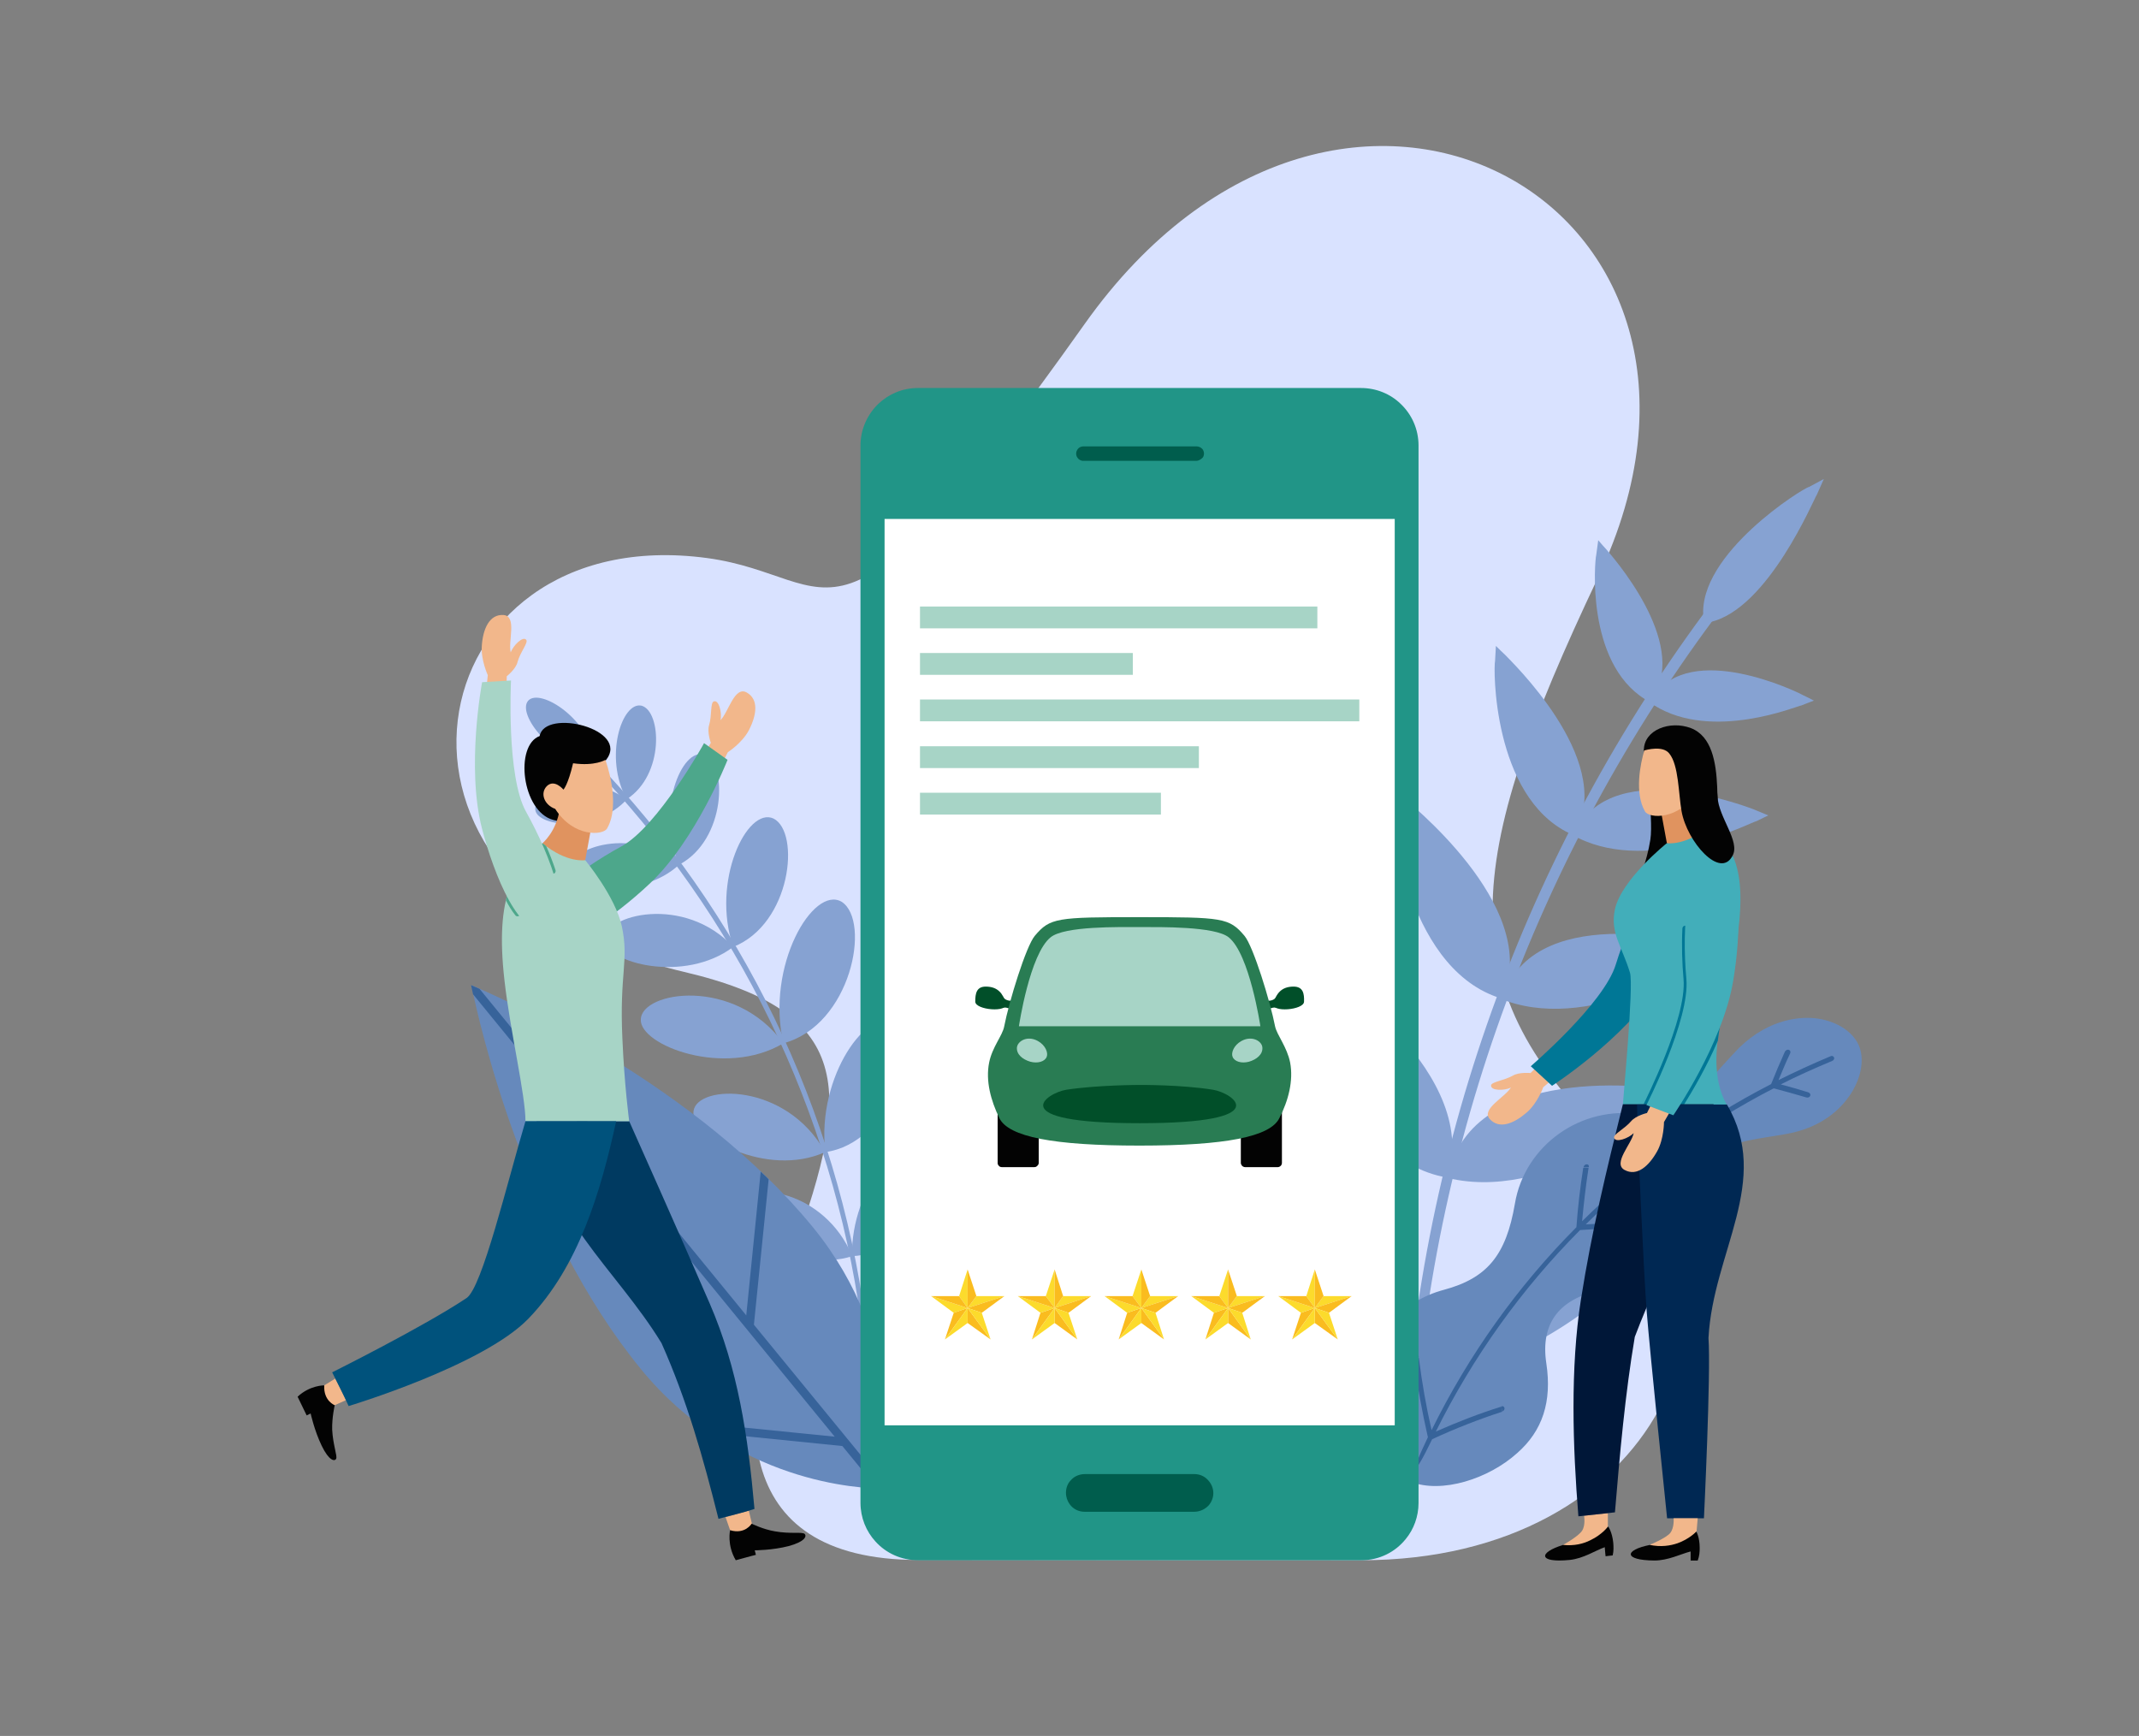 <?xml version="1.0" encoding="utf-8"?>
<!-- Generator: Adobe Illustrator 25.4.1, SVG Export Plug-In . SVG Version: 6.00 Build 0)  -->
<svg version="1.1" id="Layer_1" xmlns="http://www.w3.org/2000/svg" xmlns:xlink="http://www.w3.org/1999/xlink" x="0px" y="0px"
	 viewBox="0 0 754.7 612.5" style="enable-background:new 0 0 754.7 612.5;" xml:space="preserve">
<rect x="0" y="0" width="754.7" height="612.5" fill="#808080" stroke="none"/>
<style type="text/css">
	.st0{fill:#D9E2FF;}
	.st1{fill:#86A2D2;}
	.st2{fill:#6689BC;}
	.st3{fill:#37639A;}
	.st4{fill:#219587;}
	.st5{fill:#FFFFFF;}
	.st6{fill:#014F29;}
	.st7{fill:#030303;}
	.st8{fill:#297C53;}
	.st9{fill:#A7D4C6;}
	.st10{fill:#005D4D;}
	.st11{fill:#FABC1F;}
	.st12{fill:#FCDB2C;}
	.st13{fill:#E0935F;}
	.st14{fill:#F2B78B;}
	.st15{fill:#007796;}
	.st16{fill:#42AEBA;}
	.st17{fill:#001738;}
	.st18{fill:#002853;}
	.st19{fill:#4DA78B;}
	.st20{fill:#003A61;}
	.st21{fill:#00527C;}
</style>
<g>
	<g>
		<path class="st0" d="M480.3,550.5c104.9,0,145.4-92.8,89-146.3c-58.3-55.3-53.7-98.8-5.4-200.6c62.6-131.9-91-216.5-181.2-89.3
			s-85.2,89.1-133.2,82.6c-103.3-13.9-128.6,117.8-8.2,146c61.8,14.5,59.5,43.2,36.2,104.9c-18.2,48.3-21.4,102.6,46.5,102.6
			C368.7,550.5,480.3,550.5,480.3,550.5z"/>
		<g>
			<g>
				<path class="st1" d="M604.6,218.5c-1-0.8-2.1-1.6-3.2-2.4C535.6,305.1,498,412.4,494.6,524c1.1,0,2.3,0.1,3.4,0.1
					C501.6,413.3,539.1,306.8,604.6,218.5z"/>
			</g>
			<g>
				<path class="st1" d="M601,217.8c0.1,0.7,0.1,1.4,0.2,2.1c0.7-0.2,1.4-0.3,2.1-0.4c20.5-4.5,36.6-43.3,37.8-45.1
					c0.8-1.8,1.6-3.6,2.4-5.4c-1.7,0.9-3.5,1.9-5.2,2.8C636.5,172,598.9,195.4,601,217.8z"/>
			</g>
			<path class="st1" d="M499.4,481.7c-0.1,0.7-0.2,1.5-0.2,2.2c0.6,0.1,1.1,0.1,1.7,0.2c41.5,2.6,81.2-42.1,83.8-42.6
				c1-1,2.1-2,3.1-3c-1.4-0.1-2.7-0.2-4.1-0.2C580.9,437.5,504.8,434.5,499.4,481.7z"/>
			<path class="st1" d="M511.3,413.4c-0.2,0.7-0.3,1.4-0.5,2.2c0.6,0.1,1.2,0.3,1.7,0.4c37.1,7.7,77.1-27.3,79.4-27.7
				c1.2-0.9,2.3-1.8,3.5-2.7c-1.4-0.2-2.7-0.5-4.1-0.7C588.8,384.1,521.2,373.3,511.3,413.4z"/>
			<path class="st1" d="M530.7,350.4c-0.3,0.7-0.5,1.4-0.8,2.1c0.6,0.2,1.1,0.4,1.7,0.7c31.9,11.1,70.2-15.2,72.2-15.4
				c1.3-0.8,2.5-1.5,3.8-2.3c-1.4-0.4-2.7-0.8-4.1-1.2C601.4,333.2,543.3,317.2,530.7,350.4z"/>
			<path class="st1" d="M556.2,292.8c-0.3,0.7-0.7,1.3-1,2c0.6,0.3,1.1,0.6,1.7,0.9c26.3,12.8,61.2-5.8,62.9-6
				c1.4-0.7,2.7-1.3,4.1-2c-1.4-0.6-2.7-1.1-4.1-1.7C617.9,285.1,569.8,266.3,556.2,292.8z"/>
			<path class="st1" d="M583.3,245.9c-0.4,0.6-0.8,1.3-1.2,1.9c0.5,0.4,1.1,0.7,1.6,1.1c20.6,12.8,50.5,0.1,51.9,0
				c1.4-0.6,2.9-1.1,4.4-1.7c-1.3-0.7-2.7-1.4-4-2C634.5,244.3,596.4,225.7,583.3,245.9z"/>
			<path class="st1" d="M435.5,403.2c-1.2-0.6-2.5-1.2-3.7-1.8c0.4,1.8,0.8,3.5,1.2,5.3c-0.3,3.9,21.1,74,64.3,77
				c0.6,0.1,1.1,0.1,1.7,0.2c0.1-0.7,0.2-1.5,0.2-2.2C504.9,438,438.8,405.3,435.5,403.2z"/>
			<path class="st1" d="M462,338.1c-1.2-0.8-2.4-1.5-3.6-2.3c0.2,1.8,0.5,3.6,0.7,5.4c-0.5,3.3,11.5,65.9,50,74
				c0.6,0.1,1.2,0.3,1.7,0.4c0.2-0.7,0.3-1.5,0.5-2.2C521,376,464.6,340.2,462,338.1z"/>
			<path class="st1" d="M494.3,280.7c-1.1-0.9-2.3-1.8-3.4-2.7c0.1,1.8,0.1,3.6,0.2,5.4c-0.6,2.7,4.3,56.9,37.1,68.4
				c0.6,0.2,1.1,0.4,1.7,0.7c0.3-0.7,0.5-1.4,0.8-2.1C542.9,319.2,496.4,282.7,494.3,280.7z"/>
			<path class="st1" d="M531,231c-1.1-1-2.1-2-3.2-3.1c-0.1,1.8-0.2,3.5-0.3,5.3c-0.6,2.2-0.9,47.5,26,60.7c0.6,0.3,1.1,0.6,1.7,0.9
				c0.3-0.7,0.7-1.3,1-2C569.4,267.7,532.6,232.8,531,231z"/>
			<path class="st1" d="M566.9,194c-1-1.1-2-2.2-3-3.4c-0.2,1.7-0.5,3.5-0.7,5.2c-0.5,1.7-3.8,37.8,17.2,50.9
				c0.5,0.4,1.1,0.7,1.6,1.1c0.4-0.6,0.8-1.3,1.2-1.9C596,226.5,568.1,195.5,566.9,194z"/>
		</g>
		<g>
			<path class="st1" d="M208.1,269.3c0.5-0.4,0.9-0.9,1.4-1.3c52.1,53.9,85.8,123.2,95.9,198c-0.5,0.1-1.1,0.1-1.6,0.2
				C293.6,391.8,260,322.9,208.1,269.3z"/>
			<path class="st1" d="M186.3,247.3c4-4.9,22.7,6.6,23.9,22.8C194.6,268.1,182.4,252,186.3,247.3z"/>
			<path class="st1" d="M221.1,282.1c-10.6,11.6-31.1,9.8-32.2,3.8C187.6,279.6,207,271.6,221.1,282.1z"/>
			<path class="st1" d="M239.6,305.1c-13.5,12.5-37.4,8.6-38.3,1.5C200.3,299.2,223.8,291.2,239.6,305.1z"/>
			<path class="st1" d="M300.7,443.2c-18.8,6.2-41.1-10.4-39.1-18.3C263.6,416.4,290.9,419.6,300.7,443.2z"/>
			<path class="st1" d="M258.7,334.1c-17.2,13-44.9,5.7-45.2-2.5C213,322.7,241.5,315.5,258.7,334.1z"/>
			<path class="st1" d="M291.1,406.5c-20.6,9.3-47.7-5.7-46.4-14.5C246,382.5,277.4,381.8,291.1,406.5z"/>
			<path class="st1" d="M276.4,368.1c-20.7,12.3-50.8,0.7-50.3-8.4C226.3,349.7,259.2,344.5,276.4,368.1z"/>
			<path class="st1" d="M226.4,249c7,2,8.1,24.4-5.3,33C212.9,267.1,219.5,247.3,226.4,249z"/>
			<path class="st1" d="M248.5,266.3c8.3,3.1,7.7,30.1-8.9,38.8C231.2,286.5,240.5,263.5,248.5,266.3z"/>
			<path class="st1" d="M326,405.7c7.1,7.8-5.1,37-25.4,37.5C300.3,418.6,319,398.5,326,405.7z"/>
			<path class="st1" d="M272.9,288.8c9.6,4.8,6.3,37.2-14.2,45.3C250.8,311,263.6,284.5,272.9,288.8z"/>
			<path class="st1" d="M315.6,361.4c9,7.8-1.4,41.9-24.4,45.1C288,379.6,306.7,354.4,315.6,361.4z"/>
			<path class="st1" d="M297,318.2c10.4,6.8,3.3,43.5-20.6,49.9C270.1,340.9,286.9,312.2,297,318.2z"/>
		</g>
		<g>
			<g>
				<path class="st2" d="M166.3,347.6c2.9,14.1,19,85.4,59.7,135.3c33.1,40.6,78,42.3,85.3,42.3c1.5-7.2,8.7-51.5-24.4-92.1
					C246.1,383.2,179.5,353.2,166.3,347.6z"/>
			</g>
			<path class="st3" d="M268.4,413.4l-5.1,50.7l-64.2-78.5l2.1-20.6c-1-0.5-1.9-1.1-2.8-1.6l-1.9,18.9l-27.3-33.4
				c-1.2-0.5-2.2-1-3-1.3c0.2,0.9,0.4,1.9,0.7,3.2l60.7,74.3l-37.9-3.8c0.5,1,0.9,2.1,1.4,3.1l39.2,4l64.2,78.5l-48.7-4.9
				c1.6,1.2,3.2,2.4,4.9,3.5l46.5,4.7l12.3,15l2.3-1.9L266,467.4l5.2-51.3C270.3,415.1,269.3,414.3,268.4,413.4z"/>
		</g>
		<g>
			<g>
				<path class="st2" d="M497.7,522.8c-10.9-4.3-18.7-21.4-15.4-38.3c2.8-14.5,12.9-25.6,27.1-29.4c15.3-4.1,22-12.2,25.1-30.4
					c3.4-20.4,23.2-34.9,44.6-31.5c12.8,2,19.6-7.1,28.9-17.5c1.8-2,3.7-4,5.6-6c11-10.7,22.4-11.1,27.8-10.3
					c7.3,1.1,12.9,5.1,14.7,10.1s0.3,11.6-3.6,17.2c-3,4.3-9.5,11.3-22.8,13.5c-2.4,0.4-4.9,0.8-7.3,1.2c-12.4,2-23.5,5-24.8,17.4
					c-2.2,20.4-13.2,33.1-31.2,36.1c-16.2,2.8-23,11.9-20.8,26.2l0,0c2,13.4-1.3,23.7-10.3,31.6
					C525.2,521.8,508.7,527.1,497.7,522.8z"/>
			</g>
			<g>
				<path class="st3" d="M577.8,431.6c-0.1,0.6-0.1,1.2-0.2,1.8C579,433.4,579.2,431.6,577.8,431.6z"/>
				<path class="st3" d="M529.7,496.2c0.1,0.6,0.2,1.2,0.3,1.8C531.3,497.6,531,495.8,529.7,496.2z"/>
				<path class="st3" d="M558.7,411.9c0.6,0,1.3-0.1,1.9-0.1C560.8,410.4,558.9,410.5,558.7,411.9z"/>
				<path class="st3" d="M498.8,479.5c0.6-0.2,1.2-0.5,1.8-0.7C500.4,477.3,498.6,478.1,498.8,479.5z"/>
				<path class="st3" d="M506.6,505.1c13.1-26.4,30.3-50.4,50.9-71.1c6.8-0.5,13.5-0.7,20.1-0.6c0.1-0.6,0.1-1.2,0.2-1.8
					c-6.1-0.1-12.2,0-18.3,0.4c19.4-19.1,41.7-35.3,66.3-48c3.9,1,7.7,2.1,11.5,3.2c1.4,0.4,2.1-1.3,0.7-1.8c-3.2-1-6.4-1.9-9.7-2.8
					c5.9-3,12-5.7,18.2-8.3c0.5-0.2,0.8-0.8,0.6-1.2c-0.2-0.5-0.8-0.7-1.3-0.4c-6.2,2.6-12.3,5.4-18.3,8.4c1.3-3.1,2.6-6.3,4.1-9.4
					c0.6-1.4-1.3-1.9-1.9-0.5c-1.7,3.8-3.3,7.5-4.8,11.3c-24.7,12.7-47.2,29.1-66.7,48.4c0.6-6.2,1.3-12.5,2.3-18.9
					c-0.6,0-1.3,0-1.9,0.1c-1.1,7-1.9,14-2.4,20.9c-20.7,20.8-38,45-51.1,71.6c-1.9-8.3-3.4-16.8-4.5-25.6c-0.6,0.2-1.2,0.5-1.8,0.7
					c1.3,9.4,3,18.6,5,27.4c-6.8,14.1-5.2,14.7,1.5,0.7c8.2-3.8,16.4-7,24.7-9.7c-0.1-0.6-0.2-1.2-0.3-1.8
					C522,498.7,514.3,501.7,506.6,505.1z"/>
			</g>
		</g>
		<g>
			<g>
				<g>
					<path class="st4" d="M480.3,550.5H323.9c-5.9,0-11.3-2.5-15-6.6c-3.3-3.6-5.3-8.4-5.3-13.7v-373c0-5.8,2.5-11.1,6.4-14.8
						c3.6-3.4,8.5-5.5,13.9-5.5h156.3c5.4,0,10.4,2.1,14,5.6c3.9,3.7,6.3,8.9,6.3,14.7v373.1c0,4.8-1.7,9.3-4.5,12.7
						C492.3,547.6,486.7,550.5,480.3,550.5z"/>
				</g>
				<g>
					<g>
						<rect x="312.1" y="183.1" class="st5" width="180" height="319.8"/>
					</g>
					<g>
						<g>
							<path class="st6" d="M450.3,351.7c0,0-0.6,1.4-2.8,1.4c0,1.9,0.2,2.9,0.2,2.9s1.7-0.8,2.7-0.4
								C450.7,353.3,450.3,351.7,450.3,351.7z"/>
							<path class="st6" d="M456.4,348.1c-4.3,0-6.1,2.5-7.1,5.9s10.8,2.4,10.8-0.6C460.2,350.6,459.8,348.1,456.4,348.1z"/>
						</g>
						<g>
							<path class="st6" d="M353.9,351.7c0,0,0.6,1.4,2.8,1.4c0,1.9-0.2,2.9-0.2,2.9s-1.7-0.8-2.7-0.4
								C353.6,353.3,353.9,351.7,353.9,351.7z"/>
							<path class="st6" d="M347.8,348.1c4.3,0,6.1,2.5,7.1,5.9s-10.8,2.4-10.8-0.6C344.1,350.6,344.5,348.1,347.8,348.1z"/>
						</g>
						<g>
							<path class="st7" d="M450.8,411.8h-11.5c-0.4,0-0.8-0.2-1.1-0.5c-0.2-0.3-0.4-0.6-0.4-1v-30.4c0-0.4,0.1-0.7,0.3-0.9
								c0.3-0.3,0.7-0.6,1.2-0.6h11.5c0.4,0,0.8,0.2,1.1,0.4c0.3,0.3,0.4,0.6,0.4,1.1v30.4c0,0.4-0.2,0.9-0.5,1.1
								C451.5,411.7,451.1,411.8,450.8,411.8z"/>
							<path class="st7" d="M353.5,411.8H365c0.3,0,0.6-0.1,0.8-0.3c0.4-0.3,0.7-0.7,0.7-1.2v-30.4c0-0.5-0.2-0.9-0.5-1.1
								s-0.6-0.4-1-0.4h-11.5c-0.4,0-0.8,0.2-1.1,0.4c-0.3,0.3-0.4,0.6-0.4,1.1v30.4c0,0.4,0.1,0.7,0.4,1
								C352.6,411.6,353,411.8,353.5,411.8z"/>
							<path class="st8" d="M455.2,374.9c-1.1-5.5-4.6-9.6-5.3-12.7c-1.7-8.8-7.7-28.3-10.8-32c-5.4-6.4-7.7-6.6-37-6.6
								s-31.6,0.2-37,6.6c-3.1,3.7-9.1,23.2-10.8,32c-0.6,3.2-4.2,7.2-5.3,12.7c-1.3,6.5,0.6,13.4,3.6,19.6c3.2,6.6,19,9.7,49.4,9.7
								s46.2-3.1,49.4-9.7C454.6,388.3,456.4,381.3,455.2,374.9z"/>
							<path class="st9" d="M438,367.3c-2.7,1.5-3.7,4.2-3.1,5.6c0.7,1.7,3.2,2.4,5.8,1.7c2.7-0.8,4.9-2.6,4.7-5
								C445.3,367.4,441.8,365.2,438,367.3z"/>
							<path class="st9" d="M433.5,330.7c-4.9-3.9-24.2-3.6-31.4-3.6s-26.5-0.4-31.4,3.6c-7.4,5.9-11.2,31.4-11.2,31.4
								s16.7,0,42.6,0s42.6,0,42.6,0S440.9,336.6,433.5,330.7z"/>
							<path class="st6" d="M428,384.5c-11.1-1.8-25.9-1.7-25.9-1.7s-14.8,0-25.9,1.7c-6.9,1.1-23,11.8,25.9,11.8
								S434.9,385.6,428,384.5z"/>
							<path class="st9" d="M366.2,367.3c2.7,1.5,3.7,4.2,3.1,5.6c-0.7,1.7-3.2,2.4-5.8,1.7c-2.7-0.8-4.9-2.6-4.7-5
								C359,367.4,362.4,365.2,366.2,367.3z"/>
						</g>
					</g>
					<g>
						<path class="st10" d="M422.1,162.6h-39.9c-0.9,0-1.7-0.5-2.1-1.2c-0.3-0.4-0.4-0.9-0.4-1.4l0,0c0-0.4,0.1-0.8,0.3-1.1
							c0.4-0.9,1.3-1.4,2.3-1.4h39.9c0.8,0,1.6,0.4,2.1,1c0.3,0.4,0.5,1,0.5,1.5l0,0c0,0.7-0.2,1.3-0.7,1.7
							C423.5,162.2,422.8,162.6,422.1,162.6z"/>
					</g>
					<g>
						<g>
							<path class="st10" d="M421.3,533.4h-38.6c-2.2,0-4.1-1-5.3-2.7c-0.8-1.1-1.3-2.5-1.3-4l0,0c0-1.7,0.6-3.3,1.7-4.4
								c1.2-1.4,3-2.2,5-2.2h38.6c1.8,0,3.5,0.7,4.7,2c1.2,1.2,2,2.9,2,4.7l0,0c0,1.6-0.6,3.1-1.6,4.3
								C425.2,532.5,423.4,533.4,421.3,533.4z"/>
						</g>
					</g>
				</g>
			</g>
			<g>
				<g>
					<rect x="324.6" y="214" class="st9" width="140.2" height="7.7"/>
					<rect x="324.6" y="230.4" class="st9" width="75.1" height="7.7"/>
					<rect x="324.6" y="246.8" class="st9" width="155" height="7.7"/>
					<rect x="324.6" y="263.3" class="st9" width="98.4" height="7.7"/>
					<rect x="324.6" y="279.7" class="st9" width="85" height="7.7"/>
				</g>
			</g>
			<g>
				<polygon class="st11" points="341.4,461.5 341.4,466.8 349.5,472.6 				"/>
				<polygon class="st12" points="341.4,461.5 341.4,447.9 338.4,457.3 				"/>
				<polygon class="st12" points="341.4,461.5 341.4,461.5 354.4,457.3 344.5,457.3 				"/>
				<polygon class="st11" points="333.4,472.6 341.4,461.5 336.5,463.2 				"/>
				<polygon class="st11" points="341.4,461.5 346.4,463.2 354.4,457.3 				"/>
				<polygon class="st12" points="336.5,463.2 341.4,461.5 341.4,461.5 328.5,457.3 				"/>
				<polygon class="st11" points="341.4,461.5 344.5,457.3 341.4,447.9 				"/>
				<polygon class="st12" points="333.4,472.6 341.4,466.8 341.4,461.5 341.4,461.5 				"/>
				<polygon class="st12" points="341.4,461.5 349.5,472.6 346.4,463.2 				"/>
				<polygon class="st11" points="328.5,457.3 341.4,461.5 341.4,461.5 338.4,457.3 				"/>
			</g>
			<g>
				<polygon class="st11" points="372.1,461.5 372.1,466.8 380.1,472.6 				"/>
				<polygon class="st12" points="372.1,461.5 372.1,447.9 369,457.3 				"/>
				<polygon class="st12" points="372.1,461.5 372.1,461.5 385,457.3 375.1,457.3 				"/>
				<polygon class="st11" points="364.1,472.6 372.1,461.5 367.1,463.2 				"/>
				<polygon class="st11" points="372.1,461.5 377,463.2 385,457.3 				"/>
				<polygon class="st12" points="367.1,463.2 372.1,461.5 372.1,461.5 359.1,457.3 				"/>
				<polygon class="st11" points="372.1,461.5 375.1,457.3 372.1,447.9 				"/>
				<polygon class="st12" points="364.1,472.6 372.1,466.8 372.1,461.5 372.1,461.5 				"/>
				<polygon class="st12" points="372.1,461.5 380.1,472.6 377,463.2 				"/>
				<polygon class="st11" points="359.1,457.3 372.1,461.5 372.1,461.5 369,457.3 				"/>
			</g>
			<g>
				<polygon class="st11" points="402.7,461.5 402.7,466.8 410.7,472.6 				"/>
				<polygon class="st12" points="402.7,461.5 402.7,447.9 399.6,457.3 				"/>
				<polygon class="st12" points="402.7,461.5 402.7,461.5 415.7,457.3 405.8,457.3 				"/>
				<polygon class="st11" points="394.7,472.6 402.7,461.5 397.7,463.2 				"/>
				<polygon class="st11" points="402.7,461.5 407.7,463.2 415.7,457.3 				"/>
				<polygon class="st12" points="397.7,463.2 402.7,461.5 402.7,461.5 389.7,457.3 				"/>
				<polygon class="st11" points="402.7,461.5 405.8,457.3 402.7,447.9 				"/>
				<polygon class="st12" points="394.7,472.6 402.7,466.8 402.7,461.5 402.7,461.5 				"/>
				<polygon class="st12" points="402.7,461.5 410.7,472.6 407.7,463.2 				"/>
				<polygon class="st11" points="389.7,457.3 402.7,461.5 402.7,461.5 399.6,457.3 				"/>
			</g>
			<g>
				<polygon class="st11" points="433.3,461.5 433.3,466.8 441.3,472.6 				"/>
				<polygon class="st12" points="433.3,461.5 433.3,447.9 430.2,457.3 				"/>
				<polygon class="st12" points="433.3,461.5 433.3,461.5 446.3,457.3 436.4,457.3 				"/>
				<polygon class="st11" points="425.3,472.6 433.3,461.5 428.3,463.2 				"/>
				<polygon class="st11" points="433.3,461.5 438.3,463.2 446.3,457.3 				"/>
				<polygon class="st12" points="428.3,463.2 433.3,461.5 433.3,461.5 420.3,457.3 				"/>
				<polygon class="st11" points="433.3,461.5 436.4,457.3 433.3,447.9 				"/>
				<polygon class="st12" points="425.3,472.6 433.3,466.8 433.3,461.5 433.3,461.5 				"/>
				<polygon class="st12" points="433.3,461.5 441.3,472.6 438.3,463.2 				"/>
				<polygon class="st11" points="420.3,457.3 433.3,461.5 433.3,461.5 430.2,457.3 				"/>
			</g>
			<g>
				<polygon class="st11" points="463.9,461.5 463.9,466.8 472,472.6 				"/>
				<polygon class="st12" points="463.9,461.5 463.9,447.9 460.9,457.3 				"/>
				<polygon class="st12" points="463.9,461.5 463.9,461.5 476.9,457.3 467,457.3 				"/>
				<polygon class="st11" points="455.9,472.6 463.9,461.5 459,463.2 				"/>
				<polygon class="st11" points="463.9,461.5 468.9,463.2 476.9,457.3 				"/>
				<polygon class="st12" points="459,463.2 463.9,461.5 463.9,461.5 451,457.3 				"/>
				<polygon class="st11" points="463.9,461.5 467,457.3 463.9,447.9 				"/>
				<polygon class="st12" points="455.9,472.6 463.9,466.8 463.9,461.5 463.9,461.5 				"/>
				<polygon class="st12" points="463.9,461.5 472,472.6 468.9,463.2 				"/>
				<polygon class="st11" points="451,457.3 463.9,461.5 463.9,461.5 460.9,457.3 				"/>
			</g>
		</g>
		<g>
			<path class="st7" d="M580,264.7c0-7.2,9.2-10.6,16.6-7.8c14.7,5.7,6.2,36.5,11.5,40.1c5.3,3.7,5.2,16.3,0,18.7
				c-5.2,2.3-30.3-1.5-30.3-2.8s3.3-8.8,4.5-16.7C583.5,288.4,580,264.7,580,264.7z"/>
			<g>
				<g>
					<path class="st13" d="M597.1,279.3c1.1,8.1,6.1,12.2,6.1,12.2s0,4.7-6,7.5s-9.1-1.6-9.1-1.6l-1.9-10.3
						C586.2,287.2,590.9,279.9,597.1,279.3z"/>
					<path class="st14" d="M592.4,263.3c0.1,8,1,14.2,1,14.2l1.8-0.7c0,0,0.7-4.3,0.8-4.4c0.8-0.8,3.4-3.3,5.7-1
						c2.4,2.5,0.9,6.6-3,8c-6.4,10.1-16.9,9.4-18.3,6.9c-3.8-6.6-1.6-16.9-0.2-21.7C583.6,261.2,589.3,265.2,592.4,263.3z"/>
				</g>
				<path class="st14" d="M533.1,383.7c-2.2,1.2-7.3,1.2-7-0.8c0.2-1.2,4.7-1.7,7.7-3.4c2.2-1.3,6.2-0.9,6.2-0.9l13.3-13l5.4,6.1
					l-14.2,11.9c0,0-2,5.6-5.8,8.9c-4.5,3.9-9.7,6.1-13.1,2.3C522.5,391.3,531.1,387.1,533.1,383.7z"/>
				<g>
					<path class="st15" d="M570.1,340.3c5.5-17.8,15.9-38.5,24.4-34.5c10.1,4.7-0.8,27.7-9.4,41.6c-11.8,19.1-37.5,35.7-37.5,35.7
						l-7.5-6.9C540.2,376.1,565.9,354.1,570.1,340.3z"/>
				</g>
				<path class="st16" d="M569.8,320.8c2.3-10.5,18.3-23.3,18.3-23.3s6.6,1.1,15.1-6c9.8,8.5,14,18.1,8.3,48.4
					c-2.9,15.2-10.3,35.5-2.3,49.8c0,0-31.9,0-36.6,0c0-1.3,3.9-42.1,2.5-46.5C572.2,333.7,568,329.1,569.8,320.8z"/>
				<g>
					<path class="st15" d="M594,345.5c-0.5-5.6-0.7-11.9-0.4-17.9c0-0.3,0.2-0.6,0.4-0.8c0.2-0.1,0.4-0.2,0.7-0.2s0.5,0.1,0.7,0.3
						c0.2,0.2,0.3,0.5,0.3,0.8c-0.3,5.7-0.1,11.8,0.4,17.6c1.1,12.5-9.7,35.9-13.2,43c-0.2,0.5,0,1,0.4,1.3c-1.2,0-2.3,0-3.4,0
						l0.1-0.2C580.1,389.1,595.2,359.4,594,345.5z"/>
					<path class="st15" d="M606.1,367.2c-4,9.4-8.9,17.6-11.9,22.5c-0.8,0-1.6,0-2.4,0c3.8-5.9,11.6-19.1,16.1-32.7
						C607.1,360.3,606.5,363.8,606.1,367.2z"/>
				</g>
				<g>
					<g>
						<g>
							<path class="st14" d="M558.2,540.1c1.3-2,0.7-5.3,0.7-5.3l8.4-0.9v4.7l-4,5.7l-7.6,3.1l-4.2-2.3
								C551.5,545.1,556.9,542.1,558.2,540.1z"/>
						</g>
						<path class="st7" d="M551.5,545.1c3.9,0.4,7.2-0.4,9.7-1.7c4-1.9,6.2-4.8,6.2-4.8s1.4,1.8,1.8,5.7c0.1,1.3,0.2,2.9-0.2,4.5
							c-1.2,0.1-2.5,0.3-2.5,0.3s-0.2-1.6-0.3-3.2c-3.4,1.2-7.5,4-12.4,4.5C542.7,551.5,542.7,547.8,551.5,545.1z"/>
					</g>
				</g>
				<g>
					<g>
						<path class="st17" d="M572.6,389.6c0,0,21.3,0,32,0c-2.2,29.7-17.5,54.8-27.8,82.1c-3.4,20.1-5.3,41.5-7,61.9l-12.9,1.4
							c-2-24.7-2.9-52.3,0.9-76.5C561.6,434.4,566.8,412.9,572.6,389.6z"/>
					</g>
				</g>
				<g>
					<path class="st18" d="M602.8,472.1c0.9,12.1-1.6,63.6-1.6,63.6h-13c0,0-6.1-58.8-7.2-73c-1.1-14.2-3.4-64.9-3.4-73
						c0,0,14.3,0,31.7,0C625.2,416.6,604.4,441.8,602.8,472.1z"/>
				</g>
				<g>
					<path class="st14" d="M575.5,395.6c1.7-2,5.6-2.9,5.6-2.9l8.2-16.7l7.1,3.9l-9.3,16c0,0,0,6-2.4,10.3c-2.9,5.2-7.1,9-11.5,6.6
						c-4.3-2.3,2.5-9.2,3.2-13c-1.7,1.8-6.5,3.6-6.9,1.6C569.2,400.2,573.2,398.3,575.5,395.6z"/>
				</g>
				<g>
					<g>
						<path class="st16" d="M595,345.4c-1.7-18.5,0.1-41.6,9.4-41.2c11.1,0.5,9.8,26,7.1,42c-3.7,22.1-21.1,47.3-21.1,47.3l-9.5-3.6
							C580.9,389.9,596.3,359.8,595,345.4z"/>
					</g>
				</g>
				<g>
					<g>
						<g>
							<path class="st14" d="M589.3,540.9c1.5-1.9,1.2-5.2,1.2-5.2h8.5l-0.4,4.6l-4.6,5.2l-7.9,2.2l-4-2.7
								C582.1,545.1,587.8,542.7,589.3,540.9z"/>
						</g>
						<path class="st7" d="M582.1,545.1c3.9,0.8,7.2,0.3,9.8-0.6c4.2-1.5,6.6-4.1,6.6-4.1s1.2,1.9,1.2,5.8c0,1.3-0.1,2.9-0.7,4.4
							c-1.2,0-2.5,0-2.5,0s0-1.6,0-3.2c-3.5,0.9-7.9,3.2-12.8,3.2C572.7,550.5,573.1,546.9,582.1,545.1z"/>
					</g>
				</g>
			</g>
			<path class="st7" d="M585.4,260.8c0.4,0,5.8-0.6,12.1,2.5s8.1,10.5,8.5,17.8c0.3,7.2,8.1,15.8,5.3,20.8
				c-4.3,8.5-16.1-4.9-18-15.7c-1.1-6.3-1-16.2-4.3-20.3c-2.3-3-8.1-1.3-9-1.1C580,264.7,581.3,260.8,585.4,260.8z"/>
		</g>
		<g>
			<g>
				<path class="st14" d="M263.4,244.3c-4.3-2.3-6.4,7.1-9.2,9.8c0.6-2.4-0.5-7.4-2.4-6.6c-1.2,0.5-0.6,5-1.6,8.3
					c-0.8,2.5,0.6,6.3,0.6,6.3l-9.6,15.9l7.2,3.9l8.4-16.5c0,0,5-3.2,7.4-7.7C267,252.3,267.8,246.7,263.4,244.3z"/>
				<g>
					<g>
						<g>
							<path class="st19" d="M219.3,298.6c-16.3,8.9-34.6,23.2-29.1,30.7c6.6,9,27-6.2,38.9-17.4c16.4-15.3,27.6-43.8,27.6-43.8
								l-8.3-5.9C248.5,262.2,232,291.7,219.3,298.6z"/>
						</g>
					</g>
				</g>
				<path class="st7" d="M190.4,259.7c-8.9,3.3-6.3,26.6,4.8,29.6c13,3.5,9.1-9.3,18.6-21.1C222.5,257.2,192.2,249.8,190.4,259.7z"
					/>
				<path class="st13" d="M197.5,285.3c-1.1,8.1-6.1,12.2-6.1,12.2s0,4.7,6,7.5s9.1-1.6,9.1-1.6l1.9-10.3
					C208.4,293.2,203.7,285.8,197.5,285.3z"/>
				<path class="st14" d="M202.2,269.3c-1.8,7.7-3.4,9.3-3.4,9.3s-3.2-3.9-5.9-1.2c-2.4,2.5-0.9,6.6,3,8c6.4,10.1,16.9,9.4,18.3,6.9
					c5.1-8.8-0.6-24.2-0.6-24.2S209.9,270.4,202.2,269.3z"/>
				<g>
					<g>
						<polygon class="st14" points="256,535.3 257.6,539.9 263.4,544.1 265.3,537.6 264.2,533 						"/>
						<path class="st7" d="M273.4,540.3c-4.2-0.7-8.2-2.7-8.2-2.7s-2.3,3.9-7.6,2.3c0,0-1.2,5.2,2,10.6c5-1.4,7.1-1.9,7.1-1.9
							l-0.4-1.6c0,0,6.2,0,12-1.5c5.8-1.6,6.4-3.5,5.6-4.3C282.9,540.4,279,541.3,273.4,540.3z"/>
					</g>
				</g>
				<g>
					<path class="st20" d="M222,395.6h-32.7c2.8,33.3,28.1,52,44.1,78.3c9,20.2,14.7,40.4,20.1,62c4.2-1.2,8.5-2.1,12.7-3.5
						c-2.3-25.9-5.8-49.4-15.8-72.5C240.4,436.8,222,395.6,222,395.6z"/>
				</g>
				<path class="st9" d="M219.4,326.8c-2.3-10.5-12.9-23.3-12.9-23.3s-6.6,1.1-15.1-6c-9.8,8.5-16.9,18-13.4,48.5
					c2,17.8,7.4,40.3,7.4,49.6c8.4,0,32.9,0,36.6,0c0,0-1.7-12.6-2.4-29.1C218.5,343.3,222,339,219.4,326.8z"/>
				<g>
					<g>
						<polygon class="st14" points="114.4,488.8 111.7,495.2 118.1,495.8 122.1,494 118.3,486.4 						"/>
						<path class="st7" d="M118.1,495.8c0,0-4-1.5-3.7-7c0,0-5-0.1-9.4,4c2.3,4.7,3.2,6.6,3.2,6.6l1.4-0.7c0,0,1.3,6,3.9,11.4
							s4.6,5.6,5.1,4.6s-1.1-4.7-1.4-10.3C117.1,500.1,118.1,495.8,118.1,495.8z"/>
					</g>
				</g>
				<g>
					<path class="st21" d="M164.6,458c-15.1,10.1-47.4,26.2-47.4,26.2c2,4,3.9,7.7,5.8,11.9c0,0,47.3-14.2,63.4-30.8
						c17.8-18.4,25.6-45,31-69.7h-32C179,417.1,170.1,454.4,164.6,458z"/>
				</g>
			</g>
			<path class="st14" d="M180.2,230.2c-1-3.8,2.3-12.8-2.5-13.2c-5-0.4-7.3,4.9-7.7,10.8c-0.4,5,2.1,10.4,2.1,10.4l-1.8,18.4
				l8.1,0.6l0.4-18.6c0,0,3.2-2.5,3.8-5c0.9-3.4,3.8-6.8,3.1-7.8C184.6,224.2,181,227.8,180.2,230.2z"/>
			<g>
				<path class="st19" d="M192.7,298.5c-0.4-0.3-0.9-0.7-1.3-1c-0.3,0.3-0.7,0.6-1,0.9c1.4,3.2,2.6,6.3,3.6,9.3
					c0.1,0.3,0.3,0.5,0.6,0.6c0.2,0.1,0.5,0.1,0.7,0s0.3-0.2,0.5-0.3c0.2-0.3,0.3-0.6,0.2-1C195.1,304.3,194,301.4,192.7,298.5z"/>
				<path class="st19" d="M179.3,314.8c-0.3,0.9-0.6,1.9-0.8,2.9c1,1.9,2.1,3.7,3.3,5.2c0.2,0.3,0.5,0.4,0.8,0.4
					c0.2,0,0.5-0.1,0.6-0.2l0,0c0.2-0.1,0.3-0.3,0.3-0.5c0.1-0.3,0.1-0.7-0.1-1C181.9,319.7,180.6,317.3,179.3,314.8z"/>
			</g>
			<g>
				<g>
					<g>
						<path class="st9" d="M180.3,240.1l-10.2,0.6c0,0-5.7,30.1,0,51.8c4.1,15.8,13.3,39.5,23.7,35.4c8.7-3.4,0.9-25.2-8.2-41.5
							C178.6,273.9,180.3,240.1,180.3,240.1z"/>
					</g>
				</g>
			</g>
		</g>
	</g>
</g>
</svg>
